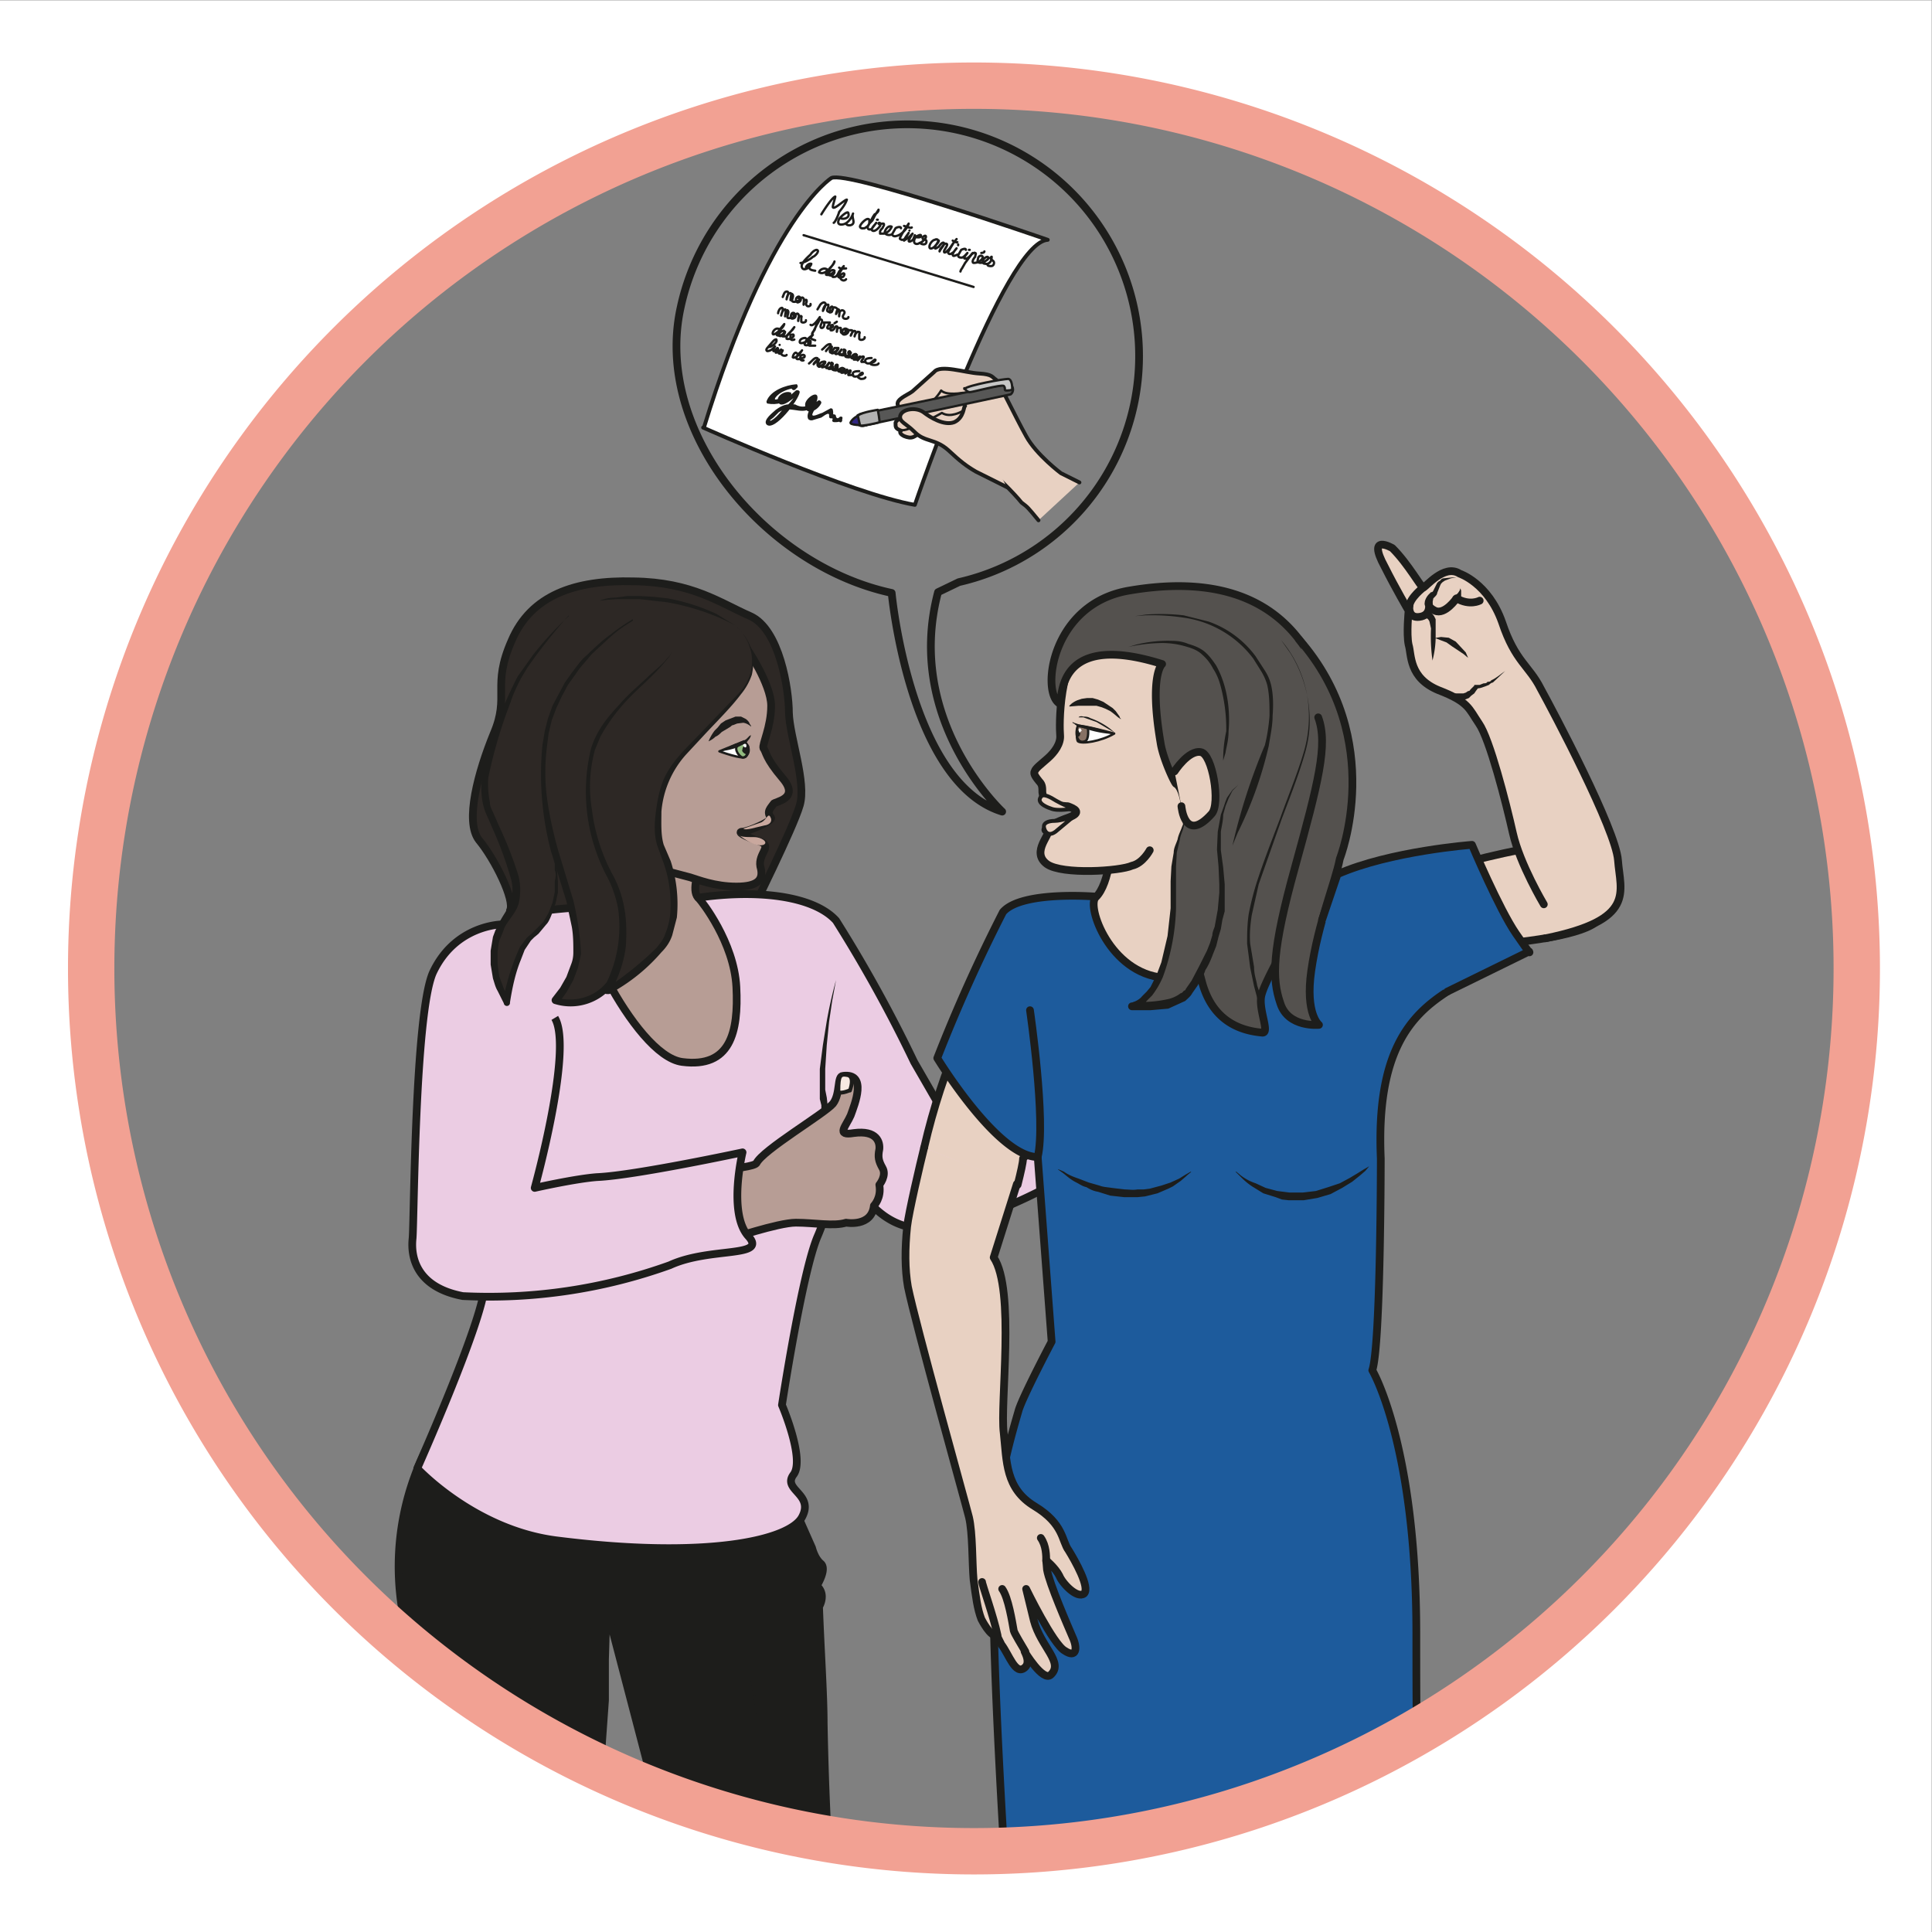 <svg viewBox="0 0 333.3 333.3" xmlns="http://www.w3.org/2000/svg"><rect x="0" y="0" width="333.3" height="333.3" fill="#808080" stroke="none"/><defs><clipPath id="a"><path d="M0 250h250V0H0z"/></clipPath><clipPath id="b"><path d="M0 250h250V0H0z"/></clipPath><clipPath id="c"><path d="M0 250h250V0H0z"/></clipPath><clipPath id="d"><path d="M0 250h250V0H0z"/></clipPath><clipPath id="e"><path d="M0 250h250V0H0z"/></clipPath><clipPath id="f"><path d="M0 250h250V0H0z"/></clipPath></defs><g clip-path="url(#a)" transform="matrix(1.333 0 0 -1.333 0 333.3)"><path d="M97.2 131.8c0 .2 5.4 10.9 6.3 14 .9 3-1.3 8.8-1.4 12 0 3-1.2 10.8-5 12.5-3.9 1.7-7.5 4.4-15.1 4.5-7.6.2-13.3-1.8-15.8-7.7-2.6-5.9-.2-7.1-2.3-12-2-4.9-3.8-11.4-1.9-13.8 2-2.4 4.7-7.8 4-9.1-.8-1.3 29.2-4.7 31.2-.3" fill="#2d2825"/><path d="M97.2 131.8c0 .2 5.4 10.9 6.3 14 .9 3-1.3 8.8-1.4 12 0 3-1.2 10.8-5 12.5-3.9 1.7-7.5 4.4-15.1 4.5-7.6.2-13.3-1.8-15.8-7.7-2.6-5.9-.2-7.1-2.3-12-2-4.9-3.8-11.4-1.9-13.8 2-2.4 4.7-7.8 4-9.1-.8-1.3 29.2-4.7 31.2-.3zM136.2 131s0-11.5 1-15.7" fill="none" stroke="#1d1d1b" stroke-linecap="round" stroke-linejoin="round" stroke-miterlimit="10"/></g><g clip-path="url(#b)" transform="matrix(1.333 0 0 -1.333 0 333.3)"><path d="M87.8 3L92-17.5s.2-17 1.8-24.8c1.6-7.8 1.2-6.4 2-12.5s-1.3-9.5-1.3-9.5c.7-4 12.1-2.6 14.2-1.9 2.1.7-.5 3.2-.5 3.2s1.6 1 .1 3c-1.3 1.8-.7 19.4.6 29 .7 4.8.7 10.3.5 15-.2 4.7-.9 9.2-.9 9.2a450 450 0 00-1.9 33.9c0 3.7-.4 9.5-.6 15 0 0 1 1.6-.3 2.7 0 0 1.4 2.2.5 2.9-.8.7-1.1 2-1.1 2l-3.9 8.8c-1 5.3-2.7 11.2-2.7 11.2s-39.4 0-42.7-6a34 34 0 01-4-20.2c.8-7.3 6-23.4 6.4-31.9.5-8.5.3-21.7.3-21.7s-.5-10.4 0-18.6c.5-8.1 4.5-25.3 5-28.4.6-3 .5-8.2.5-8.2 5.3-4 13.7 1.8 13.7 1.8s-.2 2.1.2 3.4c.7 2.4-1 1.2-1 1.2s1.7 1.2.1 3.8c-1.6 2.6-2.6 16-1.6 22 1 6.1-.7 18.7-1 19.3-.1.7 1.7 11 2.5 17.8.3 3.2.7 12 1 20.4l.4 5.6v5.3l.2 6.7 5.7-21.8 1.7-6S87.4 4.9 87.8 3" fill="#1d1d1b"/><path d="M87.8 3L92-17.5s.2-17 1.8-24.8c1.6-7.8 1.2-6.4 2-12.5s-1.3-9.5-1.3-9.5c.7-4 12.1-2.6 14.2-1.9 2.1.7-.5 3.2-.5 3.2s1.6 1 .1 3c-1.3 1.8-.7 19.4.6 29 .7 4.8.7 10.3.5 15-.2 4.7-.9 9.2-.9 9.2a450 450 0 00-1.9 33.9c0 3.7-.4 9.5-.6 15 0 0 1 1.6-.3 2.7 0 0 1.4 2.2.5 2.9-.8.7-1.1 2-1.1 2l-3.9 8.8c-1 5.3-2.7 11.2-2.7 11.2s-39.4 0-42.7-6a34 34 0 01-4-20.2c.8-7.3 6-23.4 6.4-31.9.5-8.5.3-21.7.3-21.7s-.5-10.4 0-18.6c.5-8.1 4.5-25.3 5-28.4.6-3 .5-8.2.5-8.2 5.3-4 13.7 1.8 13.7 1.8s-.2 2.1.2 3.4c.7 2.4-1 1.2-1 1.2s1.7 1.2.1 3.8c-1.6 2.6-2.6 16-1.6 22 1 6.1-.7 18.7-1 19.3-.1.7 1.7 11 2.5 17.8.3 3.2.7 12 1 20.4l.4 5.6v5.3l.2 6.7 5.7-21.8 1.7-6S87.4 4.9 87.8 3z" fill="none" stroke="#1d1d1b" stroke-linejoin="round" stroke-miterlimit="10"/><path d="M77.1 38.3l-2.8-.8-2.8-.5-1.7-.1h-1c-.2 0-.5 0-1 .4a.8.8 0 00-.2.9v.2h.1v.1l.2.2.9.6 1.7.3c.6.1 1.1 0 1.6 0h1.4l2-.3h.8s-.3-.2-.8-.2l-2-.1c-.9 0-1.9 0-2.9-.2a5.2 5.2 0 01-1.7-.6l-.2-.2-.2-.1v.1l.5-.1H71.4l2.9.2a2744 2744 0 002.8.2M77.3 42.3h-2.1l-4.6.4c-1.7 0-3.3.2-4.6.3h-2l.5.2.7.2.8.1a26.9 26.9 0 009.2-.6l2-.6M96 42v.2l-.4.3c-.3.2-1 .4-1.7.5a73.2 73.2 0 01-11.2 0l-1.8-.2h-.7l2.4.8a25.2 25.2 0 0011.4 0c.8-.3 1.4-.6 1.8-1l.3-.4V42M83.4 39a30.7 30.7 0 005.7.8h1.7l.9-.1c.3-.1.6-.1 1-.5a.8.8 0 00.2-1h-.1V38l-.1-.1-.2-.2-1-.5c-.5-.2-1.1-.2-1.7-.2l-1.6.1-1.3.3-2 .4-.8.1.8.1h2c.9-.1 1.9-.2 2.9-.1a5.2 5.2 0 011.8.4l.2.1.2.2v-.2l-.5.2a26.4 26.4 0 01-2.4.2h-2.9l-2 .1h-.8M96.8 34.5l.4-1.8 1.2-4.7c.4-2 1-4.2 1.4-6.7A298.2 298.2 0 00103 2l.3-3.2.1-2.8v-2-2l-.1 2-.2 2-.4 2.7-1 6.8-1.3 7.8-2.5 14.5-.8 4.8-.2 1.8" fill="#1d1d1b"/><path d="M106.8 106.3l.8-3.7a24 24 0 00-1.8-12.6c-2-4.7-4.6-21.8-4.6-21.8s3-7 1.5-9 2.7-2.5 1.1-5.5-12.3-5.5-31.9-3C61.3 52.1 54 60 54 60s8.2 18.4 8.7 23.4c1.3 12-.7 15.3.3 17.6 0 0-1.9-1.9-6.3 0-.7.4 1 3.7 1.7 8.8.8 5.5-.7 9.7.7 12 1.5 2.4 2 6 6 8.7 3.8 2.8 15.5 1.8 24.2 3.2 8.6 1.4 16 .4 18.9-2.8a180 180 0 0010.1-18.3l4.5-7.8 16.2 9.5 3.4-14s-16.9-10.9-25-9c-8 2-10.2 15.1-10.2 15.1" fill="#ebcce3" stroke="#1d1d1b" stroke-linejoin="round" stroke-miterlimit="10"/><path d="M90.5 133.7c.3-.3 4.5-5.6 4.8-11.4.3-5.9-.8-10.5-7-9.7-6.3.8-15.2 20.1-13 21.6 1.8 1.2-1.3 2.5.8 3.5 2.3 1 11.8 7.5 15.6 5.7 1.7-.8-3.3-8-1.2-9.7" fill="#b79d95"/><path d="M90.5 133.7c.3-.3 4.5-5.6 4.8-11.4.3-5.9-.8-10.5-7-9.7-6.3.8-15.2 20.1-13 21.6 1.8 1.2-1.3 2.5.8 3.5 2.3 1 11.8 7.5 15.6 5.7 1.7-.8-3.3-8-1.2-9.7z" fill="none" stroke="#1d1d1b" stroke-linecap="round" stroke-linejoin="round" stroke-miterlimit="10"/><path d="M108.2 123.2l-.5-2.7-.4-2.7-.3-3-.2-3.1v-1.5-1.2l.2-1 .1-.9.2-.7c0-.3-.2-.6-.4-.6-.3 0-.6.1-.6.4v.8l-.2.8V111.7l.4 3.1.5 3.1a60.4 60.4 0 001.2 5.3" fill="#1d1d1b"/></g><g clip-path="url(#c)" transform="matrix(1.333 0 0 -1.333 0 333.3)"><path d="M119.6 101.5C124.5 122.7 135 133 135 133s5.8-10.6 5-18.3c-.8-7.7-7.6-14.6-7.6-14.6 0-.5-.3-1.8-.7-3.4" fill="#e8d1c2" stroke="#1d1d1b" stroke-linecap="round" stroke-linejoin="round" stroke-miterlimit="10"/><path d="M144.3 134.4s-.5-3.5 3.2-7c5-4.5 10.7-3.2 16.1 0 4.7 2.8 5 7 5 7s21.7-10.7 18.7-12.7c-4.8-3.1-9.2-7.8-8.6-21.6 0 0 0-24.2-1.1-27.4 0 0 5.7-9.6 5.7-34.1 0-17.9 0-30 3.7-40.6 3.6-10.6 2-13 2-13-17.1-10.6-53.4-1.8-57.4.8 0 0-4.5 59.5-2.6 69.4.7 3.5.8 5.4 2.8 12.2.4 1.6 4.3 9 4.3 9l-1.8 23.9c-5.2 0-13 12.8-13 12.8a208 208 0 008.5 18.9c2.4 2.8 12 2 12 2" fill="#1d5b9c" stroke="#1d1d1b" stroke-linecap="round" stroke-linejoin="round" stroke-miterlimit="10"/><path d="M137 98.7l.7-.3c.4-.3 1-.6 1.9-.9l1.3-.5 1.4-.4c.5-.2 1-.2 1.6-.3l1.7-.2c.5 0 1-.1 1.6 0h.8l.8.1a168.3 168.3 0 001.5.4l.6.2.6.2 1.1.5.8.5.7.4c.2 0-.2-.2-.6-.6l-.7-.6-1-.7-.6-.3a2883.4 2883.4 0 01-1.4-.6l-.8-.2-.8-.2-1-.1h-1.7l-1.8.2-1.6.5c-.6.1-1 .3-1.5.6-.5.1-.9.4-1.3.6-.8.4-1.3.9-1.7 1.2l-.7.5M160 98.4l.6-.5c.4-.3 1-.7 1.9-1l1.3-.6 1.5-.4.8-.1.8-.1h1.7l1.7.2 1.6.5 1.5.5 1.3.7 1 .6.8.5.7.4-.5-.6-.7-.6-.5-.4-.5-.4-1.3-.8-1.5-.8-1.7-.5-1.8-.3h-1.9l-.9.1-.8.3-1.6.5-1.3.8c-.8.5-1.3 1-1.7 1.4l-.6.6" fill="#1d1d1b"/><path d="M119.6 101.5c-.5-2-2-8.4-2.2-10.2-.3-2.9-.3-5.5.1-7.8 1-4.9 7.4-27.8 7.9-29.8.5-2.1.4-5.9.6-8.1.3-2.3.5-3.8 1-5.1 0 0 1.2-2.4 2-2.1l.6-1.2c1-1.3 1.8-4 3-3 .6.5.4 1.3 0 2.1 0 0 2.4-4 3.4-3 1.7 1.6-1.3 3.6-2.2 7l-1 4.1s3.5-7.2 5-8c1.5-1 1.7.3 1 1.8-.6 1.4-3 6.9-3.3 8.7l-.1 1.2s1.2-1 1.7-2c.4-1 2.3-3 3.2-2.3.8.8-1.2 4.3-2 5.6-.9 1.2-.6 3.4-4.4 5.7-3.8 2.3-3.6 5.8-4 9.5-.5 3.8 1.5 18.5-1.3 22.7l3 9.5" fill="#e8d1c2" stroke="#1d1d1b" stroke-linecap="round" stroke-linejoin="round" stroke-miterlimit="10"/><path d="M132.7 36.3c-.4.7-1.4 2.3-1.5 2.7-.2 1.1-.7 4.3-1.5 5.4M127.1 45.3c0-.3 1.5-4.5 2-6.9M135.4 48c0 .7 0 2-.7 3" fill="#e8d1c2" stroke="#1d1d1b" stroke-linecap="round" stroke-linejoin="round" stroke-miterlimit="10"/><path d="M133.3 119.3s2.1-14.4 1-19" fill="none" stroke="#1d1d1b" stroke-linecap="round" stroke-linejoin="round" stroke-miterlimit="10"/><path d="M145.4 149.3c.2-.3 17-12 17.2-14.5.3-2.5 0-2.7 0-2.7s-5-9.2-12-8.6-10 9.3-8.8 10.4c3.7 3.6 1.4 20.6 3.6 15.4" fill="#e8d1c2"/><path d="M145.4 149.3c.2-.3 17-12 17.2-14.5.3-2.5 0-2.7 0-2.7s-5-9.2-12-8.6-10 9.3-8.8 10.4c3.7 3.6 1.4 20.6 3.6 15.4z" fill="none" stroke="#1d1d1b" stroke-linecap="round" stroke-linejoin="round" stroke-miterlimit="10"/><path d="M148.8 140s-.9-1.7-2.3-2c-1.5-.7-9-1.2-11 .2-2.2 1.6.7 4 0 4.3-1 .2 1.8 1.4 2.7 1.7 2 .7.8 1.2 0 1.5 0 0-1.4 0-3.1.6l-.2 1.2c0 .6 0 1-.4 1.4-.4.5-.8 1-.6 1.3.1.4.8.9 1.7 1.7.9.8 1.7 1.9 1.6 3s-.3 9.5 3.7 13.4c0 0 2 3.4 3.5 1.8.6-.6 6 .7 9-1.5 5-3.7 6.1-13.3 6.6-15.3 1.3-5-.3-16.8-.3-16.8" fill="#e8d1c2" stroke="#1d1d1b" stroke-linecap="round" stroke-linejoin="round" stroke-miterlimit="10"/><path d="M139.5 156.1s-.3-1.5 0-2c.5-.4 3 0 4.7 1 0 0-4 1.1-4.7 1" fill="#fff"/><path d="M139.5 156.1s-.3-1.5 0-2c.5-.4 3 0 4.7 1 0 0-4 1.1-4.7 1z" fill="none" stroke="#1d1d1b" stroke-linejoin="round" stroke-miterlimit="10" stroke-width=".3"/><path d="M138.4 158.7s.3.4 1 .7l.6.2.7.1h.7l.7-.2.7-.3.6-.4.6-.4.4-.4.5-.7c0-.2.2-.3.2-.3h-.1l-.3.2-.6.5-.4.3-.6.3-.5.2-.7.2h-2.3l-1.2-.1" fill="#1d1d1b"/><path d="M140.8 155.8s.2-1.5-.4-1.7c-1-.4-1.3 1-.9 2l1-.2" fill="#877164" stroke="#1d1d1b" stroke-miterlimit="10" stroke-width=".3"/><path d="M139.3 155c0-.2.1-.4.2-.3.2 0 .3.2.3.4s-.1.4-.3.4l-.2-.4M144.2 155l-.9.1a13.5 13.5 0 00-3.8 1c-.2 0-.4.2-.5.3-.2 0-.2.2-.2.2l.2-.1.6-.2 1.9-.4 1.9-.5.8-.3M144.3 155.2l-.7.4-1.7 1-1.7.6h-.4-.2c0 .1.3.2.6.1.2 0 .6 0 .9-.2a9.3 9.3 0 002.6-1.4l.6-.5" fill="#1d1d1b"/><path d="M136 145.4s-2 .6-1.3 1.5c.3.5 1.2 0 2-.5.7-.4 2-1 2.3-1 0 0-2.1-.4-3 0" fill="#e8d1c2"/><path d="M136 145.4s-2 .6-1.3 1.5c.3.5 1.2 0 2-.5.7-.4 2-1 2.3-1 0 0-2.1-.4-3 0z" fill="none" stroke="#1d1d1b" stroke-linecap="round" stroke-linejoin="round" stroke-miterlimit="10" stroke-width=".5"/><path d="M157.3 146.7l-.6-4.7c-.3-2.9-.6-6.7-.6-10.5a34.1 34.1 0 011.7-11.4 6.4 6.4 0 01.9-1.5l.4-.5.4-.4.3-.3.3-.2-.3.2-.3.3-.4.4-.4.5-.5.7-.4.8-.4 1c-1 2.7-1.4 6.5-1.5 10.4-.2 7.7 1 15.3 1 15.3z" fill="#1d1d1b"/><path d="M152.2 148.6c-.2.1-1.7 3.3-2 5.3-1.5 8.8.2 10.2.2 10.2-14.6 4.6-12.7-5.5-13.3-5.1-2.4 1.5-1 12.9 9 14.6 19.8 3.4 24.6-8.8 26.3-16.1l.4-3a42 42 0 00-.2-12.4c-1.3-6.6-8.4-17.5-9.3-20.7-.6-1.8 1.2-5.2 0-5-4.3.4-6.8 2.8-7.8 6.8a56 56 0 00-2 15.2c.4 4.2 0 9.5-1.3 10.2" fill="#54514e"/><path d="M152.2 148.6c-.2.1-1.7 3.3-2 5.3-1.5 8.8.2 10.2.2 10.2-14.6 4.6-12.7-5.5-13.3-5.1-2.4 1.5-1 12.9 9 14.6 19.8 3.4 24.6-8.8 26.3-16.1l.4-3a42 42 0 00-.2-12.4c-1.3-6.6-8.4-17.5-9.3-20.7-.6-1.8 1.2-5.2 0-5-4.3.4-6.8 2.8-7.8 6.8a56 56 0 00-2 15.2c.4 4.2 0 9.5-1.3 10.2z" fill="none" stroke="#1d1d1b" stroke-linejoin="round" stroke-miterlimit="10"/><path d="M146 166.3l1 .3a17.2 17.2 0 004.7.5c.7 0 1.4-.1 2.1-.4.7-.2 1.5-.5 2.1-1 .6-.5 1.1-1.2 1.5-1.8 1.6-2.9 1.8-6.2 1.6-8.5 0-1.2-.3-2.1-.4-2.8l-.3-1a17.4 17.4 0 00.4 3.8 21.3 21.3 0 01-.8 6.1c-.2.7-.5 1.4-.9 2a6 6 0 01-1.4 1.8c-.5.5-1.2.8-1.9 1a10.8 10.8 0 01-3.9.5 20.4 20.4 0 01-3.8-.5M165.8 167.2l1.2-1.7a16.6 16.6 0 002.5-8.8c0-1.3-.2-2.7-.6-4.1-.8-2.8-1.9-5.6-3-8.5l-3-8.5-.9-4c-.2-1.3-.3-2.5-.2-3.7l.5-3c0-1 .3-1.7.4-2.4l.5-1.5c0-.3.2-.4.2-.4l-.4-.3-.3.6-.4 1.5-.5 2.4-.4 3.1c0 1.2 0 2.4.2 3.8a37 37 0 001 4c.9 2.8 2 5.6 3.1 8.5 1 2.8 2.2 5.7 3 8.4a16.2 16.2 0 01.4 7.8 15.2 15.2 0 01-3.3 6.8" fill="#1d1d1b"/><path d="M170.6 157.2c1.3-3.5 0-8.5-3-19.4-3-10.8-3-14.4-1.9-17.6 1-3.2 5-2.8 5-2.8s-1.8 1.4-1 7c.9 6.3 3.1 11.4 3.7 14.5 0 0 6.1 15.4-5.3 28.4" fill="#54514e" stroke="#1d1d1b" stroke-linecap="round" stroke-linejoin="round" stroke-miterlimit="10"/><path d="M154.9 146.3s-3.4-4-3-10.6c.3-6.6-1.6-14.9-5.3-15.8 0 0 5.2-.6 7.2 1.8s5.1 9 4.3 15c-1.4 9.7 2.2 11.8 2.2 11.8" fill="#54514e"/><path d="M154.9 146.3l-1-1.5-.7-1.7c-.1-.6-.4-1-.5-1.7l-.4-1.7-.1-1.8v-1.7-1.8-1.9a28.1 28.1 0 00-1.7-8.9 11.2 11.2 0 00-1.4-2.4l-.7-.7c-.4-.5-1-.8-1.7-1v.9c1.4-.1 2.9 0 4.3.3.6.1 1.3.4 1.8.8.2 0 .3.2.4.3l.2.1.1.2.7 1 1 1.9 1 2 .4 1 .3 1c0 .4.2.8.3 1.1l.2 1.1.2 1.1.1 1.1.1 1.1v1.1l-.1 2.3-.2 2.2.1 2.3.4 2.2.4 1.1.2.6.2.5.7 1 .8.7-.8-.8-.5-1-.2-.5-.2-.5-.3-1.1c0-.8-.2-1.5-.3-2.2V140l.3-2.2.2-2.2v-1.2-2.3l-.3-1.1-.2-1.2-.3-1-.3-1.2-.4-1c-.3-.8-.6-1.5-1-2.1-.2-.7-.7-1.4-1-2l-.7-1c-.2-.4-.6-.7-.9-1l-2.2-1-2.3-.2h-2.4a.5.5 0 000 1c.4.1 1 .4 1.3.8l.6.6.5.6.8 1.6.6 1.6.4 1.7.4 1.7.4 3.6v3.5l.1 1.9.3 1.8c0 .6.3 1.1.5 1.7.1.6.4 1.1.6 1.7l.8 1.6 1 1.5" fill="#1d1d1b"/><path d="M139.6 155.5l.1-.3.3.3-.2.3c-.1 0-.2-.1-.2-.3" fill="#fff"/><path d="M152.9 145.7s.4-4.9 3.9-1c1.2 1.3.1 7.8-1.4 8-1.6.3-3.4-2.5-3.4-2.5" fill="#e8d1c2" stroke="#1d1d1b" stroke-linecap="round" stroke-linejoin="round" stroke-miterlimit="10"/><path d="M159.5 140.6a78 78 0 004.2 13c.3 1.2.5 2.5.6 3.8 0 1.3 0 2.7-.3 4a7 7 0 01-.8 1.8l-1 1.6a13.6 13.6 0 01-9 5.3 27.1 27.1 0 01-5 .3l-1.3-.1h-.5.5l1.4.2a25.9 25.9 0 004.9-.1l3.2-.8a12.8 12.8 0 006.1-4.5l1.1-1.7c.4-.6.7-1.2.9-2 .3-1.3.3-2.7.2-4 0-1.3-.3-2.6-.5-3.9a50.9 50.9 0 00-4-11.2l-.7-1.7" fill="#1d1d1b"/><path d="M136.5 143.8c-.9 0-1.4-.3-1.4-.7 0-.4.4-1.5 1.5-.7l2.4 2s-1.6-.6-2.5-.6" fill="#e8d1c2"/><path d="M136.5 143.8c-.9 0-1.4-.3-1.4-.7 0-.4.4-1.5 1.5-.7l2.4 2s-1.6-.6-2.5-.6z" fill="none" stroke="#1d1d1b" stroke-linecap="round" stroke-linejoin="round" stroke-miterlimit="10" stroke-width=".5"/></g><g clip-path="url(#d)" transform="matrix(1.333 0 0 -1.333 0 333.3)"><path d="M92.1 98.5c3.2.3 5.5.6 5.8 1 .8 1.7 8.8 6.4 9.9 7.7 1 1.3.5 3.6 1.3 3.6 3.2.4 1.5-3.7 1-5.1-.6-1.4-2-2.7.4-2.3 3 .4 3.4-1.2 3.3-2.1-.2-1-.1-1.5.4-2.4.6-1-.4-2.2-.4-2.2.3-1.7-.7-2.7-.7-2.7-.3-2.8-3.6-2.2-3.6-2.2-1.6-.5-4.1 0-6.5 0-2.3 0-8.8-2.2-8.8-2.2" fill="#b79d95" stroke="#1d1d1b" stroke-linecap="round" stroke-linejoin="round" stroke-miterlimit="10"/><path d="M65 130.4s-6.1 0-9-6.3c-2.3-5.4-2.4-31.6-2.6-34.3-.3-2.7.7-6.4 6.5-7.5a69.2 69.2 0 0126.8 4c5.2 2.4 12.8.9 10.1 3.8-2.6 3-.7 10.8-.7 10.8s-14-3-18.8-3.2c-2.8-.2-8.1-1.4-8.1-1.4s5 18 2.6 22" fill="#ebcce3" stroke="#1d1d1b" stroke-linejoin="round" stroke-miterlimit="10"/><path d="M110 108.9s.7 1.8-.3 2-1.2-.1-1.2-2c0-.6 1.4 0 1.4 0" fill="#f7e9e2"/><path d="M110 108.9s.7 1.8-.3 2-1.2-.1-1.2-2c0-.6 1.4 0 1.4 0z" fill="none" stroke="#1d1d1b" stroke-linecap="round" stroke-linejoin="round" stroke-miterlimit="10" stroke-width=".5"/><path d="M96.6 166.2s3.2-4.7 3.2-7.5-1.2-5-1-5.5c.4-.5.2-1.2 2.5-3.9s-1.1-3-1.2-3.3c-.3-.5-1-1-.3-1.8.2-.4-3-1.8-3.7-1.8-.7 0 0-.5 2.3-1.3 1.6-.6-.3-1.5 0-3.2.5-1.7-.3-2.6-3.1-2.6-2.8 0-5 .9-6 1.2l-9.1 2.4s-7.6 17-5.4 23.9c2.3 7 21.8 3.4 21.8 3.4" fill="#b79d95"/><path d="M96.6 166.2s3.2-4.7 3.2-7.5-1.2-5-1-5.5c.4-.5.2-1.2 2.5-3.9s-1.1-3-1.2-3.3c-.3-.5-1-1-.3-1.8.2-.4-3-1.8-3.7-1.8-.7 0 0-.5 2.3-1.3 1.6-.6-.3-1.5 0-3.2.5-1.7-.3-2.6-3.1-2.6-2.8 0-5 .9-6 1.2l-9.1 2.4s-7.6 17-5.4 23.9c2.3 7 21.8 3.4 21.8 3.4z" fill="none" stroke="#1d1d1b" stroke-linecap="round" stroke-linejoin="round" stroke-miterlimit="10"/><path d="M73.6 170.4s-6-6.1-7.3-9.8c-1.3-3.7-5.2-11.4-2.9-16 2.4-4.8 4.8-9.6 2.5-12.7-2.2-3.2-3-6.8-.4-11.5 0 0 1.1 6.9 3.5 8.6 2.4 1.8 4.2 5.5 2.3 12.7" fill="#2d2825"/><path d="M73.6 170.4a78 78 0 01-4.3-5.3l-1-1.4-.9-1.5c-.5-1-1-2-1.3-3a60 60 0 01-2.9-9.8c-.1-1 0-2.2.2-3.2 0-.6.3-1 .5-1.5l.7-1.6a49.4 49.4 0 002.5-6.4c.3-1.2.3-2.5 0-3.7-.4-1.2-1.3-2-1.8-3l-.3-.8-.3-.7c-.2-.5-.2-1-.3-1.6v-1.6l.2-1.6.6-1.6.7-1.5-.8-.1a29.5 29.5 0 002.2 7l.9 1.2.6.5.5.5 1 1 .7 1.2.5 1.3.3 1.4v1.4c.1.4.2 1 0 1.4v1.4l-.2 1.4-.3 1.5.4-1.4.3-1.5.1-1.4.1-1.4v-1.5l-.3-1.4-.5-1.4c-.2-.5-.4-1-.7-1.3l-1-1.2-.6-.5-.4-.4-.8-1.2-.5-1.3c-.7-1.7-1.1-3.6-1.4-5.5a.4.4 0 00-.8-.1l-.8 1.6c-.3.5-.4 1-.6 1.6l-.3 1.8v1.8l.3 1.8.3.8.4.8c.5 1.1 1.3 2 1.6 3 .3 1 .3 2 0 3a48.4 48.4 0 01-2.3 6.3l-.7 1.6a8 8 0 00-.6 1.7c-.5 2.4 0 4.7.6 7a60.2 60.2 0 003.9 9.5l1 1.4 1 1.4c1.4 1.8 3 3.5 4.6 5" fill="#1d1d1b"/><path d="M81.9 169.7s-6.8-3.7-9.9-10.6a29 29 0 01-.3-18.8c1-4 3.9-11.5 2.7-15.1-1-3.1-2.5-4.7-2.5-4.7s4.3-1.5 7.3 2.4 1 16 1 21.5c.1 5.5 1.7 10.3 2.2 11 0 0 10 7.7 11 11 1.1 3.2 1.8 1.9 1.8 1.9" fill="#2d2825"/><path d="M81.9 169.7c-1-.6-1.9-1.2-2.8-2l-2.5-2.3-1.1-1.3a10 10 0 01-1-1.3l-1-1.4-.8-1.5-.7-1.5-.6-1.6-.4-1.7-.2-1.6c-.3-2.3-.3-4.5 0-6.8.3-2.2.8-4.4 1.4-6.6l2-6.6a37.7 37.7 0 001-6.9l-.4-1.8-.6-1.6-.9-1.6-.5-.7-.5-.8-.2.8a6.4 6.4 0 014.6.5 6 6 0 011.8 1.5l.2.2.2.2.3.6a12.4 12.4 0 011 3.5 32.7 32.7 0 010 7.7l-.2 5.1-.1 2.6v2.6l.2 2.6a34.5 34.5 0 001.1 5.1c.3.9.5 1.7 1 2.5a107.6 107.6 0 019 7.7l1.5 1.7.6 1 .4 1.1c.2.4.3.7.6 1 0 .2.2.3.4.4.2.1.4 0 .5-.2 0 .2-.3.3-.5.2a1 1 0 01-.4-.4 5 5 0 01-.5-1l-.4-1.1c-.1-.4-.4-.7-.6-1a19.9 19.9 0 00-3.1-3.6 89.2 89.2 0 00-7-6.2c-.4-.6-.6-1.5-.9-2.3a33 33 0 01-1-5l-.1-2.5v-2.6l.1-2.5.4-5.2V130a21 21 0 00-.7-5.2 12 12 0 00-.5-1.3l-.3-.6-.2-.3-.2-.2a7 7 0 00-7.5-2.3.5.5 0 00-.3.8l1 1.3.8 1.4.6 1.6c.2.5.3 1 .3 1.6 0 1 0 2.2-.2 3.3l-.7 3.3-2 6.5a39.1 39.1 0 00-1.1 13.7l.3 1.8.4 1.6.6 1.7.8 1.5.8 1.5 1 1.4c.4.5.7 1 1.1 1.3l1.2 1.3c.9.8 1.7 1.6 2.6 2.2a24 24 0 002.9 2" fill="#1d1d1b"/><path d="M95.3 169c.1-.2 4-3.6 1-8.1-2.3-3.2-7-7-9.1-10.1s-2.6-8.4-1.4-10.9c1.1-2.4 2-7 1-10.5-1.1-3.5-8-7.6-8.1-7.7-.2 0 1.6 3.2 1.8 6.3.2 3 0 5.9-1.8 9.2-2 3.3-4.2 12-1.2 17.5 2.9 5.5 9.1 9.1 9.4 11" fill="#2d2825"/><path d="M95.3 169l.2-.2.6-.7c.5-.6 1.1-1.6 1.4-3 0-.7 0-1.5-.2-2.4a8 8 0 00-1.4-2.5c-1.2-1.6-2.8-3.2-4.5-5l-2.6-2.8a12.6 12.6 0 01-3.2-7.4c0-1.4-.1-3 .3-4.3l.9-2.1a18 18 0 00.8-7.3L87 129c-.3-.9-.8-1.6-1.4-2.2a23.3 23.3 0 00-5.7-4.8l-.5-.3-.3-.2-.2-.1s-.7-.1-.7.2v.5l.5 1.2a16.6 16.6 0 011.3 9.1c-.3 1.6-.8 3-1.5 4.3a23.5 23.5 0 00-2 16.5c.8 2.5 2.3 4.2 3.7 5.7 1.3 1.5 2.7 2.6 3.7 3.6 1.1 1 2 1.7 2.4 2.3.6.5.6 1 .6 1s0-.5-.5-1a24 24 0 00-2.3-2.5c-1-1-2.3-2.1-3.6-3.6a23 23 0 01-2.8-4L77 153a18 18 0 01-.4-7.7 24 24 0 012.6-8.3 14 14 0 001.6-4.5c.3-1.6.3-3.3.2-4.9-.2-1.7-.7-3.3-1.4-4.8l-.4-1.1v.3c0 .3-.7.1-.7.2l.3.2.5.3a42.7 42.7 0 015.6 4.6c.5.6 1 1.2 1.2 1.9.3.7.5 1.5.6 2.2a16 16 0 01-.8 6.9l-.8 2.2c-.5 1.5-.4 3.1-.2 4.6.2 1.5.5 3 1.1 4.3.6 1.3 1.5 2.4 2.4 3.4l2.7 2.8 4.6 4.8a6 6 0 011.6 4.7 6.4 6.4 0 01-1.2 3l-.8.9M95.3 169s-1 .6-2.7 1.3a30.8 30.8 0 01-6.3 1.8l-1.8.2-1.7.2h-3l-1.3-.1-.9-.1c.5.2 1.2.4 2.1.4l1.5.2h1.6l1.8-.1 1.8-.2a26.4 26.4 0 006.3-2l2.6-1.6" fill="#1d1d1b"/><path d="M96.3 154.1s1.2-1 .2-2c-.4-.4-3.4.7-3.4.7z" fill="#fff"/><path d="M96.3 154.1s1.2-1 .2-2c-.4-.4-3.4.7-3.4.7z" fill="none" stroke="#1d1d1b" stroke-linejoin="round" stroke-miterlimit="10" stroke-width=".3"/><path d="M97.2 156s-.4.4-1 .5l-.8-.1-.5-.2c-.2 0-.3-.2-.5-.3l-1-.6c-.2-.2-.5-.5-.8-.6-.4-.4-.9-.6-.9-.6a5.9 5.9 0 00.8 1.4l.4.4.4.5.6.4 1.3.5h.7l.6-.3c.3-.2.5-.5.5-.6l.2-.3" fill="#1d1d1b"/><path d="M96.4 154s-.4 0-1-.5c-.4-.5.3-1.4.7-1.5.5 0 .6.5.6.5s.3.5.1 1l-.4.5" fill="#93bc80"/><path d="M96.4 154s-.4 0-1-.5c-.4-.5.3-1.4.7-1.5.5 0 .6.5.6.5s.3.5.1 1l-.4.5z" fill="none" stroke="#1d1d1b" stroke-linecap="round" stroke-linejoin="round" stroke-miterlimit="10" stroke-width=".3"/><path d="M96 153c.1-.4.5-.6.7-.6.2 0 .3.3.2.6 0 .4-.2.6-.4.6s-.5-.4-.4-.7" fill="#1d1d1b"/><path d="M96.2 153.5l.2-.2c.2 0 .2.1.2.3 0 .1-.1.2-.3.2 0 0-.2-.1-.1-.3" fill="#fff"/><path d="M97.2 155s0-.4-.4-.8l-.2-.3-.4-.2-.8-.4a8.7 8.7 0 00-2.4-.5l.7.3 1.5.7c.3 0 .5.2.8.3l.3.1.3.2.4.4.2.1" fill="#1d1d1b"/><path d="M96.2 142.8l2.3.8c.7.3.9 1.3 1.2.7.3-.5 0-1-.8-1.1-1-.2-2.4-.7-2.7-.4M95.6 142s2-1.7 3.2-1.3c.7.3-.2 1-1.2 1s-2 0-2 .4" fill="#c9a89e"/><path d="M91 194.7s19.3-8.6 27.4-10c0 0 11.6 34 17.2 34.3 0 0-25.9 9-28 8 0 0-8.1-5-16.5-32.3" fill="#fff"/><path d="M91 194.7s19.3-8.6 27.4-10c0 0 11.6 34 17.2 34.3 0 0-25.9 9-28 8 0 0-8.1-5-16.5-32.3z" fill="none" stroke="#1d1d1b" stroke-linecap="round" stroke-linejoin="round" stroke-miterlimit="10" stroke-width=".5"/><path d="M102.9 199.6l.3.3c.1.1 0 .5-.2.4-1.3-.1-3.3-.8-3.8-2.2 0-.1 0-.3.2-.3 1-.2 2.5.1 3 1v.4c-.7.4-2-.4-1.7-1.1.3-1.3 2.4.8 2.7 1l-.4.2c0-.8-1.3-1.9-1.9-2.5-.4-.5-.8-.9-1.3-1.2-.3 0-.2 0 .3.4l.7.7c1.4.9 2.7-.3 4 .4.6.2 1 1 1 1.5 0 1-1.7-.2-1.6-1 0-1.5 1.7-.7 2.1.3 0 .2-.2.4-.4.3-.6-.4-1.7-1.6-1.3-2.4.2-.2.5-.2.7-.1l1 .3c.2.1 1.1.9 1 .2 0-.1 0-.3.2-.3.3 0 .3 0 .2-.3 0-.1.1-.2.3-.2.3 0 .6 0 .9.2l-.3.3-.1-.2c0-.3.4-.5.5-.1v.2c.1.2 0 .4-.3.3-.3-.3-.4-.2-.5 0 0 .2-.1.3-.2.3-.3 0-.1.1-.2.5 0 .2-.1.3-.3.3l-1.1-.6c-.2 0-1.6-.8-1.2 0 .2.5.6.9 1 1.1l-.4.3-.8-.2c-.7-.5-1.4-.5-2.1-.1h-.6c-.7.1-1.5-.4-1.9-.7-.3-.3-1.7-1.3-1.2-1.9 1-1 4.2 3.2 4.3 4.2 0 .2-.3.3-.5.2l-.8-.7c-.9-.8-.6-.2-1.5-.4-.9-.3-.1.5.2.7.6.4 1.4.7 2.1.7l-.2.5-.3-.3c-.2-.2.1-.6.4-.4" fill="#1d1d1b"/><path d="M106.3 222.3c.3.5 1.4 2.2 1.8 2.3 0-.2-.4-1.3-.3-1.4.2-.3 1.5 1 1.8 1-.2-.6-.6-1.1-1-1.6-.1-.4-.5-1.3-.7-1.4M108.8 221.8c.3-.2 1.2 0 1 .6 0 .5-1-.4-1.2-.7-.3-.6 0-.8.5-.7.6.1 1.1.8 1.3 1.4-.2-.4.2-1 0-1.3-.2-.3-.8-.3-.9 0M112.5 221.1c0 .3.1.6-.2.6-.3 0-1-.7-1-1 .1-.3.4-.2.6-.2.3.2.5.3.6.6l.4.4.3.6.5.8c0-.3-.3-.5-.5-.6a4 4 0 01-.5-.9c-.1-.2-.4-.5-.4-.8 0-.3.3-.3.5-.2l.3.4.3.4c-.1-.2-.8-.8-.5-1 .3-.2.8.3 1 .6.2.4-.2.5-.2.3.1-.2.3 0 .5 0s.2 0 .2-.2l-.2-.4a1 1 0 01-.3-.4v-.3h.5c.4.1.8.4 1 .9-.4.2-.8-.3-.9-.7 0-.4.8-.5 1-.2M116.6 220.5c0 .3-.6.1-.7 0l-.4-.7c-.1-.3.3-.4.5-.3.6.1 1.4.9 1.6 1.6l-.6-.9-.3-.5-.2-.4c-.1-.2 0-.2.2-.3.5 0 .4.3.6.4l.3.5c-.1-.2-.5-.6-.6-1l.6.4.5.5-.3-.5-.2-.4c0-.3.5 0 .6.2l.2.5s0 0 0 0c-.2-.3.8-.4.8-.1 0 .3-.4 0-.5 0-.2-.1-.4-.4-.4-.7 0-.4.5-.4.7-.2.2 0 1 .6.8.9-.1.1-.4-.1-.4-.3 0-.2.5-.1.5-.4 0-.5-.5-.4-.7-.3 0 0 0 0 0 0M113.6 221.6s0 0 0 0h-.1" fill="none" stroke="#1d1d1b" stroke-linecap="round" stroke-linejoin="round" stroke-miterlimit="10" stroke-width=".3"/><path d="M117 220.8l.6-.2c.1 0 .3-.1.4 0M117.7 220.2s0 0 0 0M121.4 218.7v.2c0 .2-.3.2-.4.1-.3 0-.8-.6-.7-1 .1-.3.6 0 .8.3.1.1.4.4.4.6l-.5-.8c-.1-.5.4 0 .5 0 .1.2.6.8.7.4 0-.2-.5-.7-.6-1 0 .3.3.5.4.7.1.1.2.3.4.3.4 0 0-.5-.1-.7 0 0-.2-.3-.1-.4 0-.1.3 0 .4.2.3.2.5.6.8 1l.4.5-.4-.5-.3-.5-.4-.7c0-.2.2-.3.4-.2l.3.2.4.5c-.1-.1-.5-.6-.5-.8 0-.4.5 0 .7 0M125 217.7c0 .3-.6 0-.6 0l-.4-.7c0-.3.3-.3.5-.3.3.1.5.4.7.6-.1-.2-.4-.4-.4-.7.4-.2.8.4 1.1.7l-.4-.5-.6-.8-.4-.7a1 1 0 01-.2-.4s0 0 0 0" fill="none" stroke="#1d1d1b" stroke-linecap="round" stroke-linejoin="round" stroke-miterlimit="10" stroke-width=".3"/><path d="M125.8 217.2c.1 0 .3.2.4.1.2 0 0-.3 0-.5-.1-.1-.4-.5-.3-.7 0-.2.6 0 .7 0 .3.2.8.6.5.8-.2.1-.4 0-.5-.2 0-.2-.2-.5 0-.6.3-.2.8 0 1 .2.2.1.5.4.2.5-.2 0-.5-.2-.6-.5-.1-.3.1-.4.3-.4.4-.1.7.2.8.5 0 .2.1.5 0 .4-.3-.2.1-.4.2-.5.3-.2.1-.7-.2-.7-.2 0-.5 0-.5.2 0 0 0 0 0 0M124 218.3v.1s0 0 0 0 0 0 0 0M125.4 217.7h.1s0 0 0 0M123.3 218.9c.1-.1.5-.3.6-.2M127 217.3s.4 0 .4.2M104 219.6l22-6.7M101.3 211.6c.1.2.2.8.6.7.3-.1-.1-.8-.1-1 0 .2.2.9.5.8.2 0 0-.7 0-.9l.2.8c.3-.2 0-.6 0-.9.2-.3.8 0 1 .1.2.2 0 .6-.3.4-.3-.2-.2-.6 0-.7.4 0 .6.5.3.6-.2.2-.3-.1 0-.1.2 0 .3.3.5 0 .1-.1 0-.5 0-.8 0 .2 0 .5.2.6.2.1.2 0 .2-.2 0-.1-.2-.3 0-.5.1-.2.6-.1.5.2M105.8 210l.3.5c0 .1.5.6.7.3.2-.1-.2-.8-.3-1 0 .2.2.7.4.8h.3v-.3c-.1-.2-.3-.5 0-.6.2-.2.7.2.6.5-.1.4-.4 0-.4-.3v-.3c.2 0 .3.1.3.2.1.3.1.6.5.4.4-.2.1-.6 0-.8 0 .1.2.9.4.5.1-.3 0-.6 0-.8 0 .2 0 .6.2.7.2.2.5 0 .5-.2s-.3-.4-.2-.6c0-.3.7-.3.7 0M104.9 208c.3-.3 1 .7 1.2 1 0-.4-.2-.7-.4-1l-.6-1.2c0 .2.2.4.3.5l.4 1.1c0 .2.1.3.3.3.2 0 .3 0 .3-.3 0-.1-.4-.7-.1-.8.3-.1.5.5.3.7h.8c0-.2-.6-.7-.2-.8.2 0 .7.2.6.4 0 .2-.3 0-.3 0v-.6c.3-.1.5.2.6.4 0 .1.2.2.3 0l-.1-.6c0 .1 0 .4.2.5h.3c.1-.3-.1-.6.2-.7.3 0 1 .4.5.6-.3.1-.6-.3-.5-.6.2-.4.9 0 .8.4-.1.2-.5.2-.4 0 0-.2.4-.1.5 0h.3c.3 0 0-.5-.1-.7 0 .1.3.7.5.6.3 0 0-.6 0-.7 0 .2.2.5.4.6.3 0 .3-.1.2-.3v-.6c.1-.3.8-.1.7.2M108 208.2l.3.2M100.7 209.5c0 .2.2.7.5.7.3-.1-.1-.8-.1-1 0 .1.2.8.5.8.2 0 0-.7 0-.9 0 .3.2.5.3.8.3-.2 0-.6 0-.9 0-.3.7 0 1 0 .1.3-.1.7-.4.5-.2-.2-.2-.7 0-.7.5 0 .6.5.3.6-.2.1-.3-.1 0-.2.2 0 .3.4.5.2s0-.7 0-.9c0 .2 0 .5.2.6.2.1.3 0 .2-.2v-.5c.1-.2.7-.1.6.2M100.9 207.3s0 .2-.2.2c-.3.1-.7-.3-.7-.6 0-.4.7.2.7.2.3.3.7.6.8 1l-.5-.6-.5-.7c0-.2.2-.2.4-.2s.5.2.6.4c0 .2 0 .3-.2.2-.2 0-.5-.3-.5-.5s.3-.2.4-.1c.2 0 .4.3.4.5l-.2-.3c0-.1-.2-.2-.1-.3h.3c.2 0 .3.2.5.4l.5.5.2.3-.4-.5-.6-.7v-.3c.2-.1.5 0 .6.1.1 0 .4.2.3.4 0 .1-.3 0-.4 0v-.5c.1-.2.3-.2.5-.1M104.4 206c0 .2 0 .2-.2.3-.2 0-.7-.1-.7-.5s.8 0 1 .1l.7.8-.4-.3c-.2-.2-.5-.4-.6-.7-.3-.5.5-.4.7-.1v.3c-.1 0-.2 0-.3-.2 0-.2 0-.4.2-.4h.7M106.4 204.8c.3.2.6.7 1 .7s-.4-.7-.5-.9c0 .1.6.7.7.6.2 0-.1-.4-.2-.5 0-.3 0-.3.3-.3s.7.3.8.6h-.5c-.1-.2-.4-.4-.4-.6 0-.2.4 0 .5 0l.4.5-.2-.3s-.3-.2-.2-.3c0-.2.4 0 .4 0l.4.5c0-.1-.6-.7-.1-.7.2 0 1 .6.4.7v-.3c.1-.1.3-.2.2-.3 0-.2-.7-.2-.6 0l.8-.2c.2 0 .3 0 .4.2.1.1.2.2 0 .3 0 .2-.3 0-.2-.2l.2-.2-.1-.3c-.1 0-.6 0-.5.2h.3l.5-.2.6.1v.3c-.2.1-.6-.2-.6-.5.2-.1.7.1.7.4l-.2-.3-.2-.3h.3l.3.3.2.1c.2 0-.2-.4-.3-.5 0 .2.5.5.7.5.2 0 0-.2 0-.3-.1-.1-.3-.3-.2-.4h.5" fill="none" stroke="#1d1d1b" stroke-linecap="round" stroke-linejoin="round" stroke-miterlimit="10" stroke-width=".3"/><path d="M112.8 203.7h0c-.2 0-1 0-.8-.5.2-.4.8-.1 1.1 0 0 0 .4.3.1.3l-.5-.4c-.2-.2.2-.3.4-.3s.5 0 .6.2M105 206.2l.2-.1.3-.1M99.4 205.1l.4.1c.3.2.6.4.7.7 0 .1 0 .3-.1.2-.2 0-.4-.3-.5-.4l-.6-.7c-.1-.1-.2-.3 0-.4.2 0 .5.1.7.3l.3.3-.2-.3v-.3h.5c0 .1.2.4 0 .4l-.2-.2v-.4s.3 0 .4.2l.3.2s-.4-.3-.3-.5c.2-.2.5.3.5.4l-.2-.4c0-.3.6-.4.7-.2M103.3 204.2l-.3.2c-.2 0-.4-.4-.4-.6.2-.2.6.2.8.3l.4.6c-.2-.3-.6-.5-.7-.9-.2-.5.8-.1 1 0 .2.4-.4.4-.5.1-.1-.3 0-.6.4-.5M100.9 205.4s0 0 0 0M104.7 203c.3.2.7.8 1 .7.4 0-.3-.7-.4-.8 0 .1.5.7.7.6l-.2-.5c0-.3 0-.4.3-.3.3 0 .6.3.7.5-.1.1-.3 0-.4 0-.2-.1-.5-.3-.5-.5 0-.3.4 0 .5 0 .2.1.4.3.4.5 0-.1 0-.2-.2-.3l-.2-.4.5.1.4.5c0-.2-.7-.8-.2-.7.3 0 1 .6.5.7-.1-.2 0-.3 0-.4 0 0 .3-.1.2-.3-.1-.1-.7-.2-.6 0l.8-.1c.1 0 .3 0 .4.2v.3c-.1.1-.3 0-.3-.2 0-.1.3-.1.3-.3l-.2-.2s-.5 0-.5.2l.4-.1.4-.1h.6c.1.1.2.2 0 .3-.2.1-.6-.2-.6-.4.3-.2.7 0 .8.3l-.2-.2-.2-.3h.2l.3.2.2.2c.2 0-.2-.5-.2-.5l.6.4c.2 0 0-.2 0-.3 0 0-.3-.2-.2-.3h.6" fill="none" stroke="#1d1d1b" stroke-linecap="round" stroke-linejoin="round" stroke-miterlimit="10" stroke-width=".3"/><path d="M111.2 202s0 0 0 0c-.3 0-1 0-.8-.5 0-.4.8-.1 1 0 .1 0 .4.2.2.3-.2 0-.4-.3-.5-.4-.2-.2.1-.3.3-.4.2 0 .5 0 .6.2M107 215v.2c-.3.2-.9 0-1-.4.7-.5 1.8.8 2 1.4-.1-.6-1-1-1.1-1.7.3-.2 1 .2 1.1.5-.3.3-.8-.2-.8-.5.4-.3.7 0 .8.3-.1-.1-.6-.7 0-.6.3 0 .5.5.6.7l.6.7c-.2-.4-.6-.8-.7-1.4.2-.2.4 0 .6 0 .3.3.2.6-.1.4-.7-.4.1-1.2.5-.7M108.6 215.4c.2-.2.7-.1.9-.1M103.6 216c.4 0 1.3.5 1.6.8.2 0 1 .8.5.9-.3 0-.7-.4-.8-.6-.3-.3-1.4-1.2-1.1-1.7.2-.5 1.1 0 1.2.5-.3.1-.7-.3-.7-.5 0 0 0 0 0 0 .2 0 .5.2.5.5-.2-.7 0-.8.7-.9" fill="none" stroke="#1d1d1b" stroke-linecap="round" stroke-linejoin="round" stroke-miterlimit="10" stroke-width=".3"/><path d="M139.7 187.6l-2.4 1.2s-3.2 2.4-4.5 4.8c-1.4 2.5-3.5 7-3.9 7.3-.5.3-.4.7-2.2.8-1.8.1-5 1.2-5.8.2l-2.8-2.5c-.6-.5-3-1.3-1.4-2.3 1-.7 2.5.2 2.5.2s-3.3-1.4-3.3-2c0-.6 0-.7.7-1 0 0-.4-.3.4-.7 1-.4 1.4-.2 2.3.8 1 1 2 0 2.7 0 .7-.1 8.3-7 10.2-9.4.8-.6.8-.6 2.2-2.3" fill="#e8d1c2" stroke="#1d1d1b" stroke-linecap="round" stroke-linejoin="round" stroke-miterlimit="10" stroke-width=".5"/><path d="M124.5 198.2s-.1.2.1 1c0 0-2.1-.4-2.8.3 0 0-1-1.8-2.6-2.2M124.5 196.8s-1.5-.9-2.6-.2c0 0-4.6-2.6-5.3-2.2" fill="none" stroke="#1d1d1b" stroke-linecap="round" stroke-linejoin="round" stroke-miterlimit="10" stroke-width=".3"/><path d="M111.7 196.5a.8.8 0 11.3-1.5l18.8 4a.8.8 0 01-.3 1.4z" fill="#575756"/><path d="M111.7 196.5a.8.8 0 11.3-1.5l18.8 4a.8.8 0 01-.3 1.4z" fill="none" stroke="#1d1d1b" stroke-linecap="round" stroke-linejoin="round" stroke-miterlimit="10" stroke-width=".3"/><path d="M111.7 196.5c.4.1.4 0 .6-.5.1-.4.2-.8-.2-1-.4 0-2.3 0-2 .4.3.6 1.2 1 1.6 1.1" fill="#312783"/><path d="M111.7 196.5c.4.1.4 0 .6-.5.1-.4.2-.8-.2-1-.4 0-2.3 0-2 .4.3.6 1.2 1 1.6 1.1z" fill="none" stroke="#1d1d1b" stroke-linecap="round" stroke-linejoin="round" stroke-miterlimit="10" stroke-width=".3"/><path d="M130.3 187l-4 2c-1.2.7-2 1.3-3.6 2.8-1.7 1.5-3 1-4.3 2.3-1.2 1.2-2 1.3-1.9 2.1.2.9 2 1.2 3 .5.9-.7 2.7-1.8 4-1.3 1.3.6 1.2 2.1 1.4 2.1" fill="#e8d1c2" stroke="#1d1d1b" stroke-linecap="round" stroke-linejoin="round" stroke-miterlimit="10" stroke-width=".5"/><path d="M124.8 199.8s.4-.6.8-.5c.3 0 4 1 4.3.8.3-.3 0-.6.3-.6.2 0 .8 0 .8.2s0 1.2-.5 1.3c-.6 0-5.2-.8-5.7-1.3" fill="#c7c7c6"/><path d="M124.8 199.8s.4-.6.8-.5c.3 0 4 1 4.3.8.3-.3 0-.6.3-.6.2 0 .8 0 .8.2s0 1.2-.5 1.3c-.6 0-5.2-.8-5.7-1.3z" fill="none" stroke="#1d1d1b" stroke-linecap="round" stroke-linejoin="round" stroke-miterlimit="10" stroke-width=".3"/><path d="M111 196.3l.3-1.3c0-.2 2.4.3 2.5.4s-.2 1.6-.2 1.6-2-.3-2.5-.7" fill="#b2b2b2"/><path d="M111 196.3l.3-1.3c0-.2 2.4.3 2.5.4s-.2 1.6-.2 1.6-2-.3-2.5-.7z" fill="none" stroke="#1d1d1b" stroke-linecap="round" stroke-linejoin="round" stroke-miterlimit="10" stroke-width=".3"/><path d="M124.1 174.7a30 30 0 11-36 35.6c-3.6-16.2 11-33.5 27.3-37 0 0 2.3-24.6 14.3-28.3 0 0-12.7 11.8-8.3 28.4z" fill="none" stroke="#1d1d1b" stroke-linecap="round" stroke-linejoin="round" stroke-miterlimit="10"/></g><g clip-path="url(#e)" transform="matrix(1.333 0 0 -1.333 0 333.3)"><path d="M126 10.4a114.2 114.2 0 100 228.5 114.2 114.2 0 000-228.5m-127-24h258.7V252H-1z" fill="#fff"/><path d="M240.3 124.7a114.2 114.2 0 10-228.5 0 114.2 114.2 0 00228.5 0z" fill="none" stroke="#f2a193" stroke-miterlimit="10" stroke-width="6"/></g><g clip-path="url(#f)" transform="matrix(1.333 0 0 -1.333 0 333.3)"><path d="M196.3 128.1s9.1.9 10.5 2.9c1.3 2-4.2 8-5.5 9.2-1.3 1.1-12.4-2-12.4-2" fill="#e8d1c2" stroke="#1d1d1b" stroke-linecap="round" stroke-linejoin="round" stroke-miterlimit="10"/><path d="M171.1 131l2 5.9c6.8 3 17.4 3.8 17.4 3.8s3.5-8.3 5.7-11.5c2.2-3.2 1.7-2.3 1.7-2.3l-10.6-5.2" fill="#1d5b9c" stroke="#1d1d1b" stroke-linecap="round" stroke-linejoin="round" stroke-miterlimit="10"/><path d="M200 128.6c11.8 2.4 9.7 6 9.4 10.1-.3 4-8.4 19.3-10 22.2-1.5 3-3.3 3.5-5 8.6-1.8 5.1-5.5 6.3-5.5 6.3-2 1.3-4.4-1.8-4.7-1.8-.3 0-1.9 3-4 5.1 0 0-3.4 2-1-2.4 1.4-2.8 3.1-5.7 3.1-5.7s-.3-3 0-4.4c.4-1.3 0-4.3 3.9-5.9 3.9-1.5 3.9-2.4 5.2-4.3 1.4-2 3.5-10.2 4.4-14.2.9-4 4-9.2 4-9.2" fill="#e8d1c2" stroke="#1d1d1b" stroke-linecap="round" stroke-linejoin="round" stroke-miterlimit="10"/><path d="M194.8 163.2l-1.6-1.5c-.2 0-.4-.2-.5-.3l-.5-.2-.6-.2-.6-.1.3.1-.3-.4-.2-.3-.4-.3-.3-.3-.5-.2-.4-.1-.4-.1h-.5v1h1.1l.3.1.3.2c.1 0 .2 0 .3.2l.2.2.3.3v.1h.7l.5.2c.2 0 .4 0 .5.2.2 0 .4 0 .5.2.7.3 1.2.8 1.8 1.2" fill="#1d1d1b"/><path d="M191.5 172.3s-1.3-.7-3 .3c0 0-1.5-2.2-2.8-1.6-1 .5-.8 1-.8 1s.4-1.6-1.2-1.8c-1.5-.2-1.3 1.4-1.3 1.4" fill="none" stroke="#1d1d1b" stroke-linecap="round" stroke-linejoin="round" stroke-miterlimit="10"/><path d="M189 173.9l.1-.3v-.5-.3l-.1-.3-.1-.3a.5.5 0 10-.8.7h.2l.2.2.2.2.2.3.1.3M188.7 175.3h-.2l-.7-.1-.8-.3-.3-.2-.2-.2-.1-.2-.4-1c0-.2-.2-.4-.3-.5l-.2-.2-.1-.5v-.2a.5.5 0 10-1 0v.3a2.1 2.1 0 00.6 1l.2.2c.1 0 .2 0 .3.2l.5 1 .2.2.2.1c.1.2.3.3.5.3l1 .1h.8" fill="#1d1d1b"/><path d="M184.2 174s-1.7-1.3-1.8-2.4" fill="none" stroke="#1d1d1b" stroke-linecap="round" stroke-linejoin="round" stroke-miterlimit="10"/><path d="M185.4 164.5a22.4 22.4 0 00-.2 4.2l-.2.9a1 1 0 01-.3.4h-.1l-.2.3a.4.4 0 00.6.6l.3-.2.3-.4.2-.4v-2.3c0-1.6-.4-3-.4-3" fill="#1d1d1b"/><path d="M190 164.9l-.6.5-1.5 1-.7.5-.8.3-.5.2h-.3l.3.1.6.1 1-.1.9-.5 1.3-1.4.3-.7" fill="#1d1d1b"/></g></svg>
